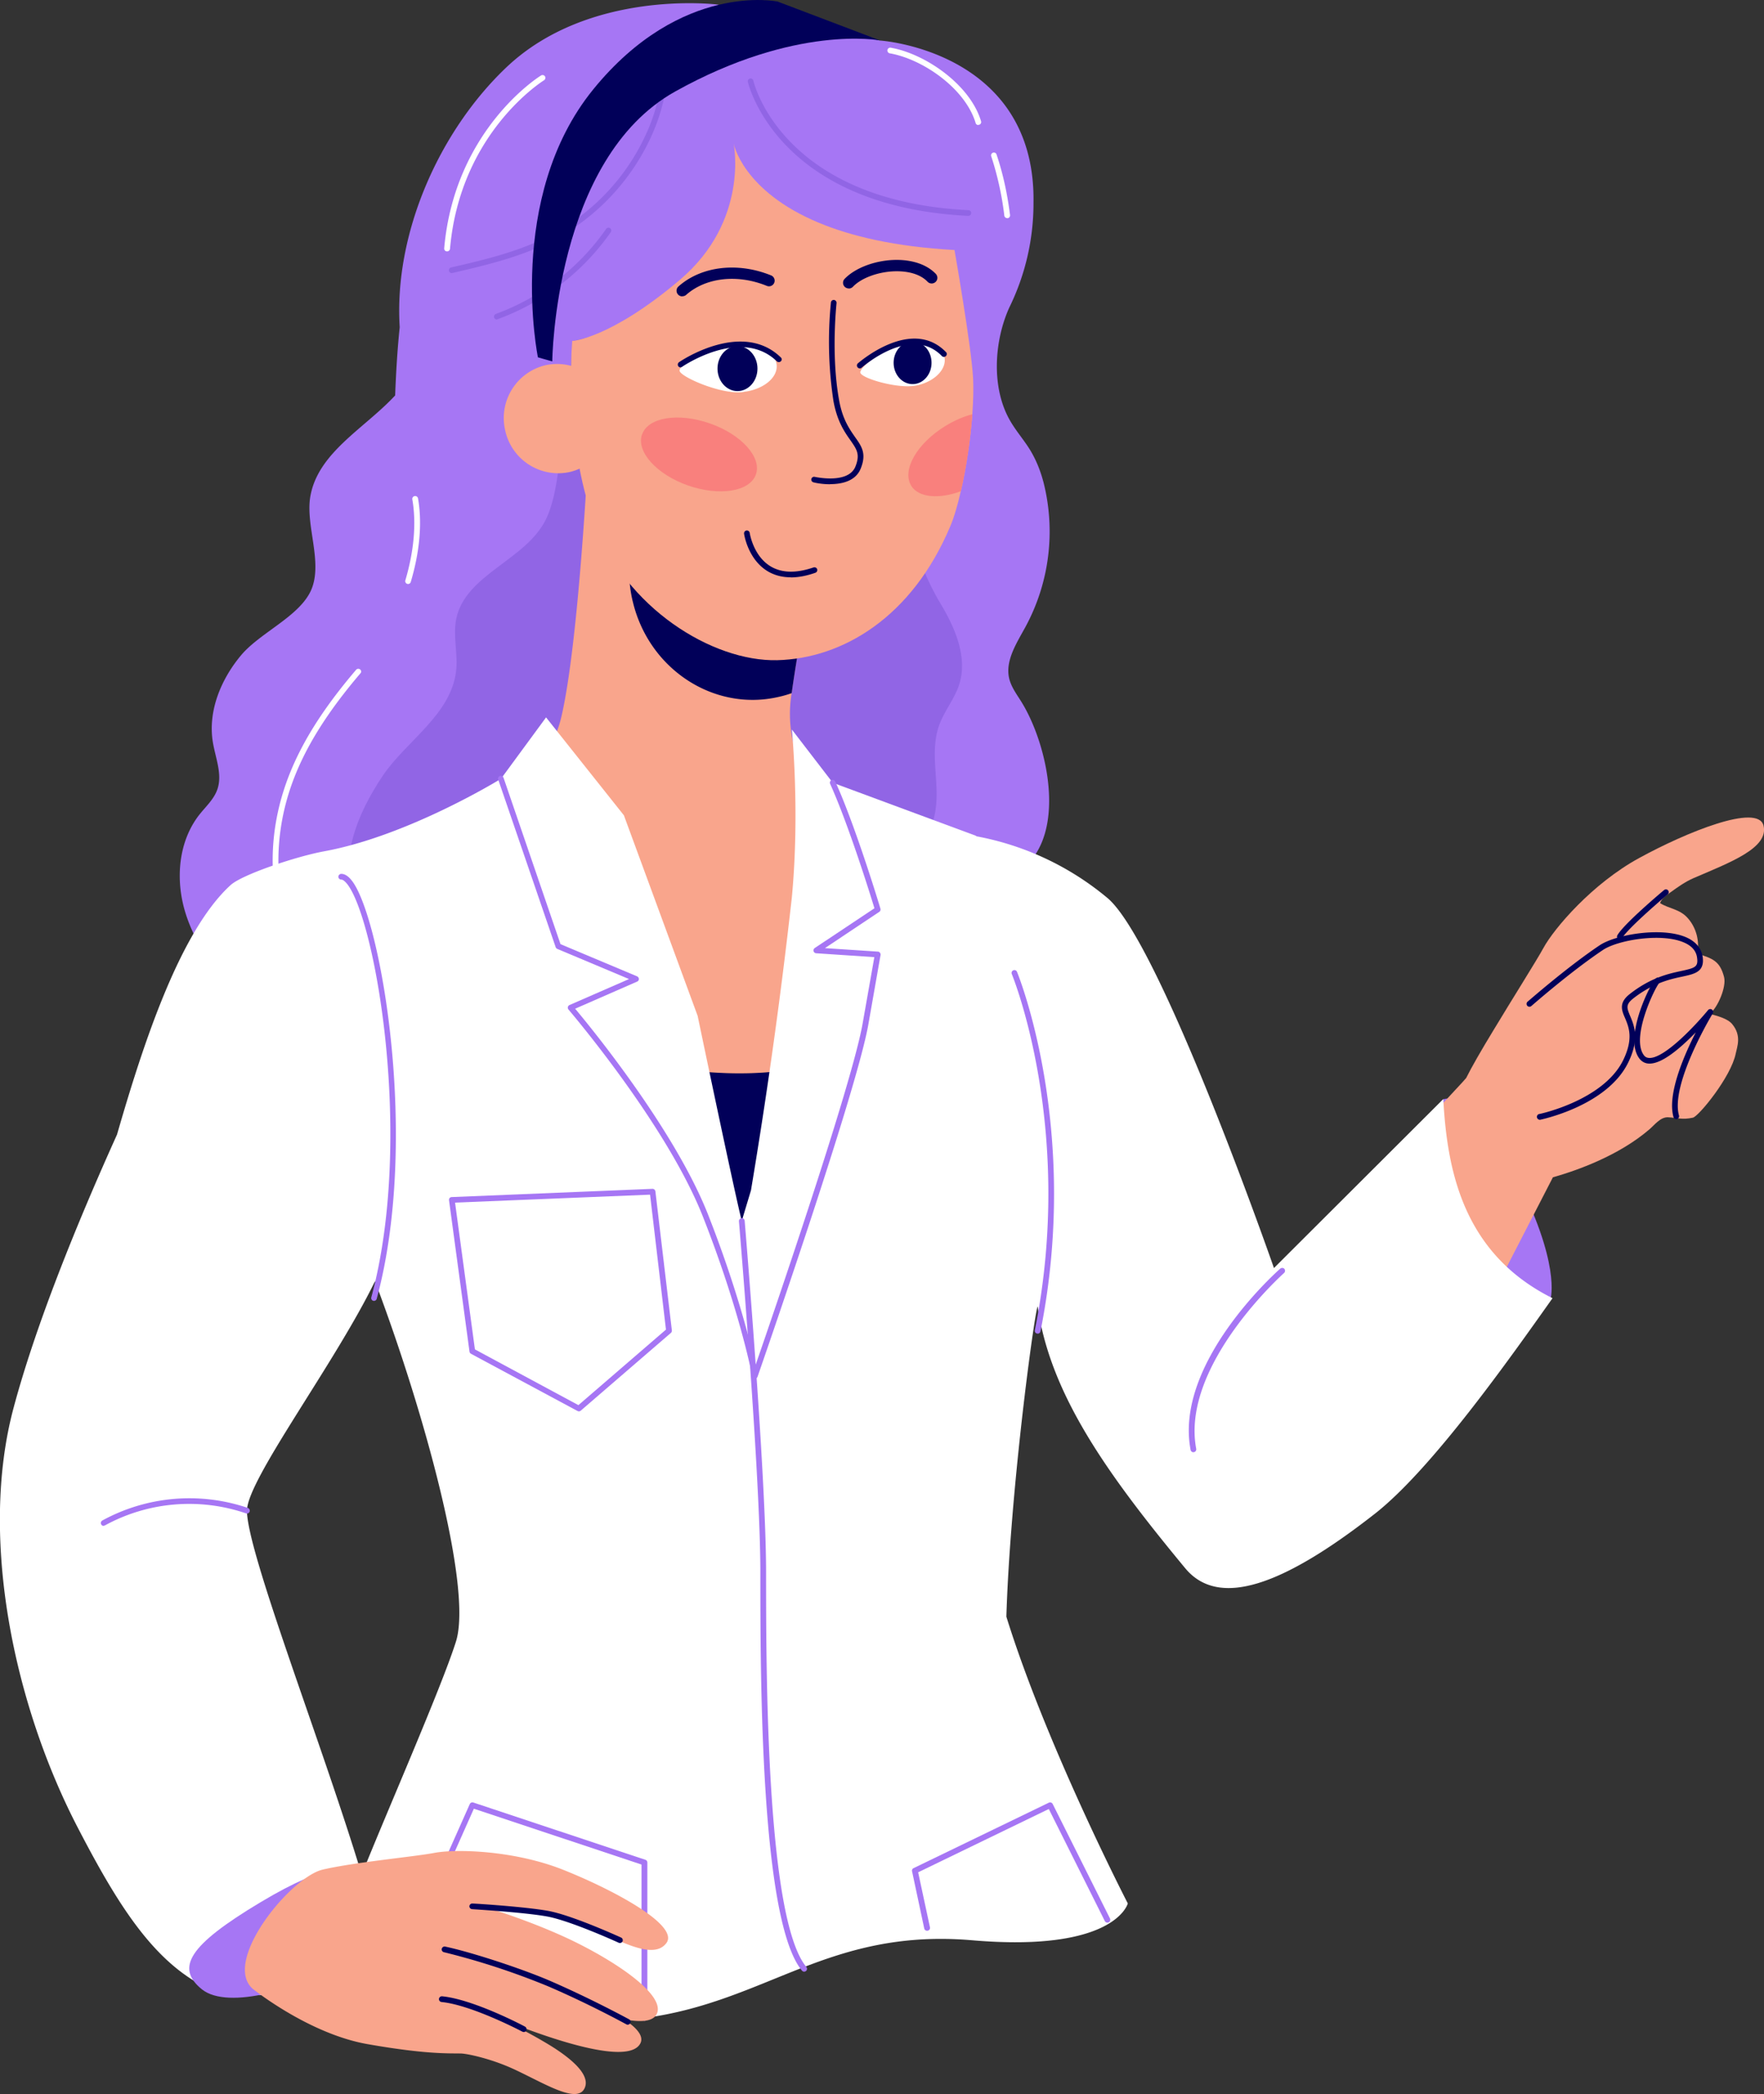 <svg width="182" height="216" fill="none" xmlns="http://www.w3.org/2000/svg"><rect width="100%" height="100%" fill="#333333" stroke="none"/><g clip-path="url(#a)"><path d="M148.84 113.44s2.54-1.7 7.4 7.59c4.86 9.28 3.74 12.94 3.74 12.94s-5.64-1.02-9.34-8.83c-3.7-7.8-1.8-11.7-1.8-11.7Z" fill="#A676F4"/><path d="M181.95 85.16c.58 2.32-3.51 3.82-7.22 5.42-.89.39-1.62.92-2.4 1.48-.41.3-.91.63-1.05 1.1.94.59 2.03.6 2.86 1.55.87.98 1.24 2.38.97 3.66 1.62.5 2.34.77 2.77 2.41.26 1.02-.65 3.16-1.48 3.8.73.2 1.84.47 2.32 1.06.99 1.2.51 2.31.36 3.05-.49 2.41-3.83 6.48-4.42 6.6-1.12.24-1.57.01-2.53-.04-.8-.06-1.43.8-1.96 1.25-3.15 2.7-7.41 4.22-9.95 4.94l-5.73 11.13c-7.12 1.36-12.9-1.05-19.32-3.57 7.6-8.82 16-17.6 16.1-17.8.56-1.13 1.6-2.93 2.78-4.87 2.06-3.42 4.5-7.27 5.2-8.56 1.1-2.01 5.02-6.62 9.88-9.27 4.86-2.66 12.24-5.66 12.82-3.34Z" fill="#F9A58C"/><path d="M158.83 115.5a.3.3 0 0 1-.06-.58c.07 0 6.65-1.4 8.7-5.56 1.08-2.22.59-3.4.2-4.33-.36-.82-.68-1.6.5-2.51 2.17-1.7 4.06-2.1 5.33-2.37 1.37-.3 1.72-.41 1.6-1.33-.08-.7-.52-1.23-1.31-1.58-2.32-1.05-6.89-.28-8.42.76-3.4 2.28-7.33 5.74-7.37 5.77a.3.3 0 0 1-.42-.02.3.3 0 0 1 .02-.42c.05-.03 4-3.51 7.44-5.82 1.67-1.12 6.46-1.94 8.99-.8.96.44 1.53 1.14 1.65 2.05.18 1.48-.82 1.7-2.07 1.97-1.28.27-3.03.65-5.1 2.26-.81.64-.66 1-.32 1.81.42 1 1 2.36-.21 4.82-2.17 4.42-8.82 5.83-9.1 5.89h-.06.01Z" fill="#010059"/><path d="M167.12 96.91a.34.34 0 0 1-.15-.03.3.3 0 0 1-.1-.4c.64-1.16 4.65-4.53 4.82-4.67.12-.1.31-.09.41.03.1.13.09.31-.03.41-1.14.96-4.2 3.63-4.7 4.51a.3.3 0 0 1-.25.15ZM172.94 115.43a.29.29 0 0 1-.28-.21c-.65-2.31 1.03-6.24 2.3-8.73-1.44 1.48-3.42 3.25-4.79 3.22-.42 0-.77-.19-1.02-.51-.53-.7-.67-1.77-.4-3.18.4-2.24 1.77-4.9 2.15-5.14a.29.29 0 0 1 .4.1c.09.13.05.3-.08.38-.45.44-2.99 5.67-1.61 7.49.14.19.32.27.57.28h.02c1.63 0 4.9-3.56 6.03-4.94a.3.3 0 0 1 .4-.05.3.3 0 0 1 .08.4c-.04.06-4.4 7.29-3.48 10.53a.3.3 0 0 1-.21.36.33.33 0 0 1-.08.01v-.01Z" fill="#010059"/><path d="M107.64 49.67c-.31-1.17-.77-2.3-1.4-3.32-.63-1.01-1.43-1.92-2.02-2.95-1.96-3.38-1.66-8.19-.09-11.67a24.37 24.37 0 0 0 2.5-10.81c.07-4.21-1.05-7.37-2.71-9.74-4.54-6.45-13.13-7-13.13-7L74.03.47S60.78-1.2 52.2 6.99c-6.89 6.57-11.57 17.1-10.96 26.76-.19 1.8-.36 4.1-.47 7.04-3.17 3.42-8 5.9-8.76 10.47-.49 2.99 1.32 6.75.1 9.59-1.2 2.75-5.29 4.39-7.27 6.78-2.06 2.48-3.4 5.74-2.88 8.92.27 1.64 1.01 3.33.46 4.89-.35 1-1.18 1.75-1.84 2.58-2.19 2.78-2.5 6.71-1.46 10.1 1.03 3.38 3.25 6.28 5.72 8.8 1 1.03 2.17 2.27 3.56 2.73.8.27 3.34-.34 3.8.12.92.91 1.58 1.2 1.71.65.23-1 2.62-2.37 6.43-3.8 7.82-2.94 21.64-6.07 35.05-6.3 7.4-.13 14.11-1.9 21.33-2.92 3.24-.46 6.2-1.72 8.77-3.79 4.65-3.72 2.59-12.96-.18-17.33-.45-.71-.95-1.4-1.17-2.22-.48-1.87.74-3.7 1.67-5.41a20.66 20.66 0 0 0 1.83-14.99v.02Z" fill="#A676F4"/><path d="M36.42 93.8c1 3.5 2.48 6.47 3.93 8.81 7.82-2.94 21.64-6.07 35.05-6.3 5.06-.08 14.86.86 17.34-4.3 1.14-2.38 3.08-5.33 3.67-7.86.72-3.08-.61-6.34.5-9.38.53-1.44 1.56-2.66 2.04-4.11.92-2.8-.37-5.83-1.89-8.36-5.84-9.68-4.26-22.46-11.01-32-4.5-6.38-7.9-10-7.9-10s-4.88 12.04-19.1 14.87c-.15 2.75-.4 5.54-.83 8.25-.47 3.01-.58 7.43-1.87 10.1-2.03 4.24-8.3 5.69-9.27 10.28-.38 1.8.2 3.67-.03 5.48-.55 4.45-5.16 7.2-7.51 10.67-2.84 4.21-4.56 8.76-3.1 13.86l-.02-.01Z" fill="#9165E5"/><path d="M33.4 104.08a.29.29 0 0 1-.24-.13c-2.81-4.12-5.92-10.68-4.79-18.52.8-5.45 3.38-10.5 8.38-16.35a.3.3 0 0 1 .4-.03c.13.1.15.29.04.4-4.92 5.77-7.46 10.72-8.23 16.05-1.11 7.67 1.93 14.08 4.68 18.11.1.14.06.32-.08.4a.28.28 0 0 1-.16.06Z" fill="#fff"/><path d="m60.85 108.38-.47-.14c6.01 10.89 12.38 25.46 19.64 22.7 4.33-1.65 7.4-12.42 9.39-23l-2.73 1.02c-7.63 2.93-17.03 1.76-25.83-.58Z" fill="#010059"/><path d="M83.82 81.09a13.12 13.12 0 0 1-2.14-9.6c.6-4.25 1.32-7.92 1.32-7.92L67.4 51.25l-6.7-4.75s-.98 19.92-2.81 27.56c-1.84 7.65-10.95 9.67-10.95 9.67s5.18 11.72 9.96 18.74a75.15 75.15 0 0 1 3.48 5.78c.15.05.3.1.47.14 8.8 2.34 18.2 3.52 25.83.59l2.73-1.04c2.08-11.06 3-21.92 3-21.92s-6.7-1.99-8.6-4.92v-.01Z" fill="#F9A58C"/><path d="M65.28 62.02c1.64 7 8.38 11.42 15.08 9.86.45-.1.9-.23 1.32-.38.6-4.26 1.32-7.93 1.32-7.93L67.4 51.25a13.22 13.22 0 0 0-2.12 10.78Z" fill="#010059"/><path d="M61.31 53.9c3.2 8.78 12.18 14.36 18.88 14.2 6.7-.17 13.87-4.38 17.84-13.78.41-.96.78-2.23 1.1-3.65.58-2.48 1-5.41 1.19-7.94.1-1.4.13-2.69.08-3.7-.18-3.34-1.92-13.24-1.92-13.24-6.16-.34-10.67-1.43-13.97-2.8-7.9-3.28-8.81-8.17-8.81-8.17s1.62 7.98-5.57 14.06-11.09 6.29-11.09 6.29-.93 9.97 2.27 18.73Z" fill="#F9A58C"/><path d="M52.13 44.43a5.6 5.6 0 0 0 6.69 4.25 5.6 5.6 0 0 0 4.12-6.75 5.6 5.6 0 0 0-6.69-4.25 5.6 5.6 0 0 0-4.12 6.75Z" fill="#F9A58C"/><path d="M70.12 38.28c.26.67 4.18 2.35 6.34 2.18.1 0 .2-.02.29-.04 2-.25 3.5-1.45 3.38-2.77-.08-.88-.88-1.6-2-1.95a5.48 5.48 0 0 0-2.12-.22c-2.15.18-6.14 2.1-5.88 2.8ZM88.79 38.5c.31.59 3.98 1.66 5.83 1.25.1-.02.17-.03.25-.06 1.72-.47 2.85-1.73 2.56-2.9-.2-.8-.99-1.36-2.03-1.54-.57-.11-1.21-.1-1.88.04-1.85.4-5.06 2.62-4.73 3.22Z" fill="#fff"/><path d="M70.4 30.57a.57.57 0 0 1-.45-.2.58.58 0 0 1 .06-.83c2.36-2.09 6.11-2.53 9.55-1.13a.58.58 0 1 1-.44 1.08c-3.03-1.24-6.3-.87-8.33.93a.58.58 0 0 1-.38.14h-.02ZM87.57 29.75a.58.58 0 0 1-.43-.98c1.12-1.17 3.27-1.96 5.37-1.96h.01c1.7 0 3.14.51 4.03 1.44.22.24.22.6-.02.83a.59.59 0 0 1-.83-.02c-.66-.7-1.8-1.08-3.17-1.08h-.01c-1.77 0-3.63.66-4.52 1.6a.58.58 0 0 1-.43.18ZM85.64 49.95c-.9 0-1.64-.17-1.71-.2a.29.29 0 0 1-.22-.34c.04-.16.2-.26.35-.22.04 0 3.46.78 4.2-1.07.5-1.25.14-1.76-.5-2.68-.59-.83-1.39-1.96-1.77-4.08a40.87 40.87 0 0 1-.26-10.16.29.29 0 0 1 .32-.26.3.3 0 0 1 .26.32c0 .05-.59 5.3.26 10 .35 1.99 1.08 3 1.66 3.84.67.94 1.2 1.69.57 3.24-.53 1.31-1.98 1.6-3.16 1.6Z" fill="#010059"/><path d="M66.24 44.81c-.62 1.77 1.5 4.13 4.75 5.27 3.25 1.13 6.38.63 7-1.14.63-1.76-1.5-4.13-4.74-5.26-3.25-1.14-6.39-.64-7 1.13Z" fill="#F9807D"/><path d="m148.92 113.36-17.48 17.44s-11.7-33.6-17.19-38.18a29.48 29.48 0 0 0-13.53-6.36v-.04l-14.8-5.48-4.22-5.49s.84 8.44 0 17.3a554.14 554.14 0 0 1-4.22 30.24l-.95 3.15c-.76-2.98-4.55-21.15-4.55-21.15L64.37 84.1 56.34 74l-4.65 6.33s-9.51 5.88-18.23 7.48c-2.9.53-8.48 2.4-9.67 3.49-5.33 4.86-9.15 16.85-11.72 25.74-4.2 9.3-8.42 19.73-10.69 28.26-3.54 13.32.03 30.54 6.7 43.33 3.67 7.06 7.12 12.77 12 15.73 3.17 1.92 13.44 1.81 20.2.84 0 0 13.52 4.65 26.2 2.96 12.68-1.69 19.02-9.28 33.82-8.02 14.8 1.27 16.06-3.8 16.06-3.8s-8.37-16.2-12.53-29.58c.09-2.9.28-6.05.53-9.2.87-11.13 2.45-22.34 2.7-22.8 1.3 9.09 7.19 17.3 15.22 27 3.43 4.14 10 1.88 19.59-5.63 5.91-4.64 14-16.14 18.31-22.22-9.3-4.64-10.87-13.31-11.27-20.53Zm-110.23 18.8c5 13.22 10.1 31.64 8.35 37.18-1.51 4.78-7.4 18.18-9.72 24.04-3.99-13.25-11.84-33.24-11.84-37.55 0-3.18 9.03-15.1 13.21-23.67Z" fill="#fff"/><path d="M66.49 208.44a.29.29 0 0 1-.3-.3v-15.81l-17.3-5.76-8.34 18.75a.29.29 0 0 1-.39.14c-.14-.06-.21-.24-.14-.38l8.45-18.99a.3.3 0 0 1 .36-.16l17.76 5.91c.12.04.2.15.2.28v16.03c0 .16-.13.3-.3.3ZM95.66 199.16a.3.3 0 0 1-.3-.23l-1.26-5.91a.28.28 0 0 1 .16-.32l13.95-6.75a.3.3 0 0 1 .4.13l5.91 11.81a.3.3 0 0 1-.13.4.3.3 0 0 1-.4-.13l-5.78-11.56-13.48 6.53 1.22 5.68a.29.29 0 0 1-.22.34l-.07.01Z" fill="#A676F4"/><path d="M94 50.09c.77 1.25 2.87 1.42 5.14.58.57-2.48 1-5.41 1.18-7.94-.9.23-1.85.64-2.78 1.21-2.94 1.8-4.51 4.55-3.53 6.15Z" fill="#F9807D"/><path d="M99.92 22.27h-.02c-19.76-.99-22.71-13.7-22.74-13.82a.29.29 0 0 1 .22-.35c.17-.03.32.07.35.23.02.12 2.9 12.39 22.2 13.35.16 0 .28.15.27.3a.3.3 0 0 1-.3.29h.02Z" fill="#9165E5"/><path d="M103.92 22.5a.3.3 0 0 1-.3-.26 31.81 31.81 0 0 0-1.35-6.12.29.29 0 0 1 .18-.37c.16-.05.33.03.37.19.65 1.92 1.11 4.02 1.39 6.24a.3.3 0 0 1-.25.33h-.04ZM100.94 12.9a.29.29 0 0 1-.28-.21C99.6 9.14 95.23 6.1 91.8 5.5a.3.3 0 0 1-.24-.34.3.3 0 0 1 .34-.24c3.6.63 8.21 3.84 9.32 7.59a.29.29 0 0 1-.2.36l-.09.01h.01ZM46.12 25.93h-.02a.29.29 0 0 1-.27-.32c1.09-12.32 9.9-17.77 10-17.83a.3.3 0 0 1 .4.1.3.3 0 0 1-.1.4c-.09.06-8.65 5.37-9.7 17.38a.3.3 0 0 1-.3.27ZM42.1 60.24l-.08-.01a.3.3 0 0 1-.2-.36c.9-3.04 1.15-5.93.72-8.36a.3.3 0 0 1 .25-.34.3.3 0 0 1 .34.24c.44 2.52.18 5.5-.75 8.62a.29.29 0 0 1-.28.21Z" fill="#fff"/><path d="M35.52 193.07s-1.27-1.27-8.66 3.16c-7.4 4.43-8.77 6.75-6.03 8.97 2.75 2.21 10.36-.22 13.74-2.43 3.38-2.22 5.6-5.38 4.44-7.8-1.16-2.43-3.49-1.9-3.49-1.9Z" fill="#A676F4"/><path d="M37.9 210.85c6.13 1.08 8.47.94 9.66.97.52 0 3.02.48 5.53 1.65 3.17 1.48 6.5 3.6 7.24 1.9.57-1.3-1.2-2.9-3.45-4.31a48.75 48.75 0 0 0-6.05-3.15c3.12 1.32 13.75 5.53 15.22 2.9.42-.75-.32-1.63-1.68-2.52 1.74.33 3.03.25 3.4-.57.83-1.8-3.52-4.96-8.3-7.34-3.87-1.92-8.3-3.31-8.3-3.31s5.13-.64 8.92 1.26c3.58 1.8 7.31 3.95 8.67 2.09 1.35-1.86-5.63-5.56-10.73-7.58-5.1-2-11.04-2.13-13.23-1.71-2.2.41-8.17.95-11.5 1.72-1.5.35-3.78 2.32-5.53 4.64-2.09 2.78-3.42 6.05-1.74 7.62 0 0 5.76 4.66 11.87 5.74Z" fill="#F9A58C"/><path d="M64.76 208.85a.29.29 0 0 1-.14-.04c-.04-.02-3.68-2.03-8.02-3.9a75.49 75.49 0 0 0-10.8-3.54.29.29 0 0 1-.22-.35.3.3 0 0 1 .34-.23c2.7.57 7.99 2.3 10.91 3.57 4.36 1.9 8.04 3.92 8.07 3.93.15.08.2.26.12.4a.3.3 0 0 1-.26.16ZM54.03 209.6a.27.27 0 0 1-.13-.03c-.06-.03-5.22-2.75-8.34-3.06a.3.3 0 0 1-.27-.32.3.3 0 0 1 .33-.27c3.23.32 8.34 3.01 8.55 3.13.14.08.2.25.12.4a.3.3 0 0 1-.25.16ZM63.96 200.43l-.12-.03c-.05-.03-5.04-2.3-7.43-2.72-2.4-.43-7.65-.74-7.7-.75a.3.3 0 0 1-.28-.3.3.3 0 0 1 .32-.28c.21 0 5.33.32 7.76.75 2.46.43 7.37 2.67 7.57 2.76a.3.3 0 0 1 .15.39.29.29 0 0 1-.27.17ZM76.09 40.34c1.14 0 2.06-1.04 2.06-2.32 0-1.28-.92-2.32-2.06-2.32-1.14 0-2.06 1.04-2.06 2.32 0 1.28.92 2.32 2.06 2.32ZM96.11 37.42c0 1.22-.87 2.2-1.95 2.2s-1.96-.98-1.96-2.2c0-1.21.88-2.2 1.96-2.2s1.95.99 1.95 2.2Z" fill="#010059"/><path d="M70.22 37.9a.29.29 0 0 1-.24-.13.3.3 0 0 1 .07-.4c.06-.06 6.48-4.43 10.51-.5.12.1.12.3 0 .4a.3.3 0 0 1-.41 0c-3.7-3.58-9.71.52-9.78.57a.3.3 0 0 1-.17.05h.02ZM88.71 38a.3.3 0 0 1-.2-.52c.06-.04 5.55-4.89 9.13-1.12a.3.3 0 0 1-.43.4c-3.19-3.35-8.25 1.12-8.3 1.16a.27.27 0 0 1-.2.08Z" fill="#010059"/><path d="m38.59 134.19-.08-.01a.29.29 0 0 1-.2-.36c4.4-16.27.45-38.84-2.47-42.61-.24-.3-.46-.48-.63-.48a.3.3 0 0 1-.3-.29c0-.16.14-.3.3-.3.37 0 .74.24 1.1.71 2.98 3.84 7 26.7 2.56 43.12a.3.3 0 0 1-.28.22ZM107.07 137.56H107a.29.29 0 0 1-.23-.34c4.16-20.76-2.31-36.59-2.38-36.75a.29.29 0 0 1 .16-.38c.15-.06.32 0 .38.16.07.16 6.61 16.15 2.42 37.09a.3.3 0 0 1-.3.23Z" fill="#A676F4"/><path d="M46.62 28.17a.3.3 0 0 1-.3-.23.3.3 0 0 1 .22-.35c3.3-.76 6.71-1.56 9.79-3.09 4.46-2.2 8.09-5.9 10.2-10.4a17.53 17.53 0 0 0 1.57-5.05.3.3 0 0 1 .33-.25.3.3 0 0 1 .25.33c-.24 1.7-.78 3.44-1.61 5.21a22.85 22.85 0 0 1-10.48 10.69c-3.14 1.55-6.58 2.35-9.91 3.13h-.06v.01ZM51.24 32.96a.3.3 0 0 1-.1-.57 23.86 23.86 0 0 0 11.4-8.78.3.3 0 0 1 .4-.08c.14.1.17.28.08.41a24.5 24.5 0 0 1-11.77 9.02Z" fill="#9165E5"/><path d="M81.6 59.55c-.9 0-1.71-.21-2.42-.64-2.01-1.23-2.4-3.75-2.41-3.86a.3.3 0 0 1 .25-.33.3.3 0 0 1 .33.24c0 .03.36 2.37 2.14 3.45 1.15.7 2.64.74 4.45.12a.3.3 0 0 1 .37.18.3.3 0 0 1-.18.37c-.91.32-1.76.48-2.54.48Z" fill="#010059"/><path d="M77.9 142.2h-.02a.29.29 0 0 1-.27-.23c0-.07-1.3-6.84-5.06-16.4-3.74-9.55-13.8-21.32-13.9-21.44a.31.31 0 0 1-.06-.26.31.31 0 0 1 .17-.2l6.14-2.68-7.4-3.11a.3.3 0 0 1-.17-.18L51.4 80.4a.29.29 0 0 1 .18-.36.3.3 0 0 1 .37.18l5.88 17.17 7.9 3.32c.11.05.18.16.19.27a.3.3 0 0 1-.18.27l-6.4 2.8c1.6 1.9 10.3 12.52 13.74 21.3 2.92 7.44 4.36 13.2 4.87 15.47 1.79-5.17 9.94-28.93 11.05-35.24l1.21-6.85-6-.4a.3.3 0 0 1-.27-.22.3.3 0 0 1 .12-.32l6.16-4.1c-.4-1.32-2.68-8.66-4.57-12.83a.3.3 0 0 1 .14-.39.3.3 0 0 1 .39.15c2.1 4.6 4.64 13.03 4.66 13.12a.3.3 0 0 1-.12.32l-5.61 3.74 5.47.36c.09 0 .16.05.21.12a.3.3 0 0 1 .06.23l-1.26 7.17c-1.26 7.12-11.33 36.04-11.43 36.33a.3.3 0 0 1-.28.2h.01Z" fill="#A676F4"/><path d="M82.97 203.38a.28.28 0 0 1-.22-.1c-4.3-5.15-4.3-30.35-4.3-41.12 0-10-2.19-35.93-2.21-36.2a.3.3 0 0 1 .27-.3c.16-.03.3.1.32.26.02.27 2.21 26.22 2.21 36.25 0 10.02 0 35.75 4.16 40.73.1.13.08.31-.04.41a.29.29 0 0 1-.19.07ZM10.69 157.4a.3.3 0 0 1-.15-.55 18.74 18.74 0 0 1 15.05-1.3c.15.07.22.24.16.39a.29.29 0 0 1-.38.16 18.12 18.12 0 0 0-14.55 1.25.3.3 0 0 1-.14.03v.01ZM123.13 149.8a.3.3 0 0 1-.29-.24c-1.7-8.93 8.8-18.3 9.25-18.7.13-.1.31-.1.42.02.1.13.1.3-.02.42-.1.1-10.7 9.56-9.07 18.15a.3.3 0 0 1-.23.34H123.13ZM59.72 145.58a.32.32 0 0 1-.14-.04l-10.99-5.9a.3.3 0 0 1-.15-.22l-2.11-15.6a.3.3 0 0 1 .06-.24.3.3 0 0 1 .21-.1l20.72-.85c.15 0 .28.11.3.26l1.7 14.35c0 .1-.03.19-.1.25l-9.3 8.02a.3.3 0 0 1-.2.07ZM49 139.19l10.68 5.75 9.03-7.79-1.64-13.92-20.12.82L49 139.2Z" fill="#A676F4"/><path d="M80.23.16S70.29-1.95 61.2 9.23c-9.08 11.18-5.7 27.63-5.7 27.63l1.48.42s.2-20.88 12.68-27.84c12.47-6.96 21.13-5.27 21.13-5.27L80.23.16Z" fill="#010059"/></g><defs><clipPath id="a"><path fill="#fff" d="M0 0h182v216H0z"/></clipPath></defs></svg>
